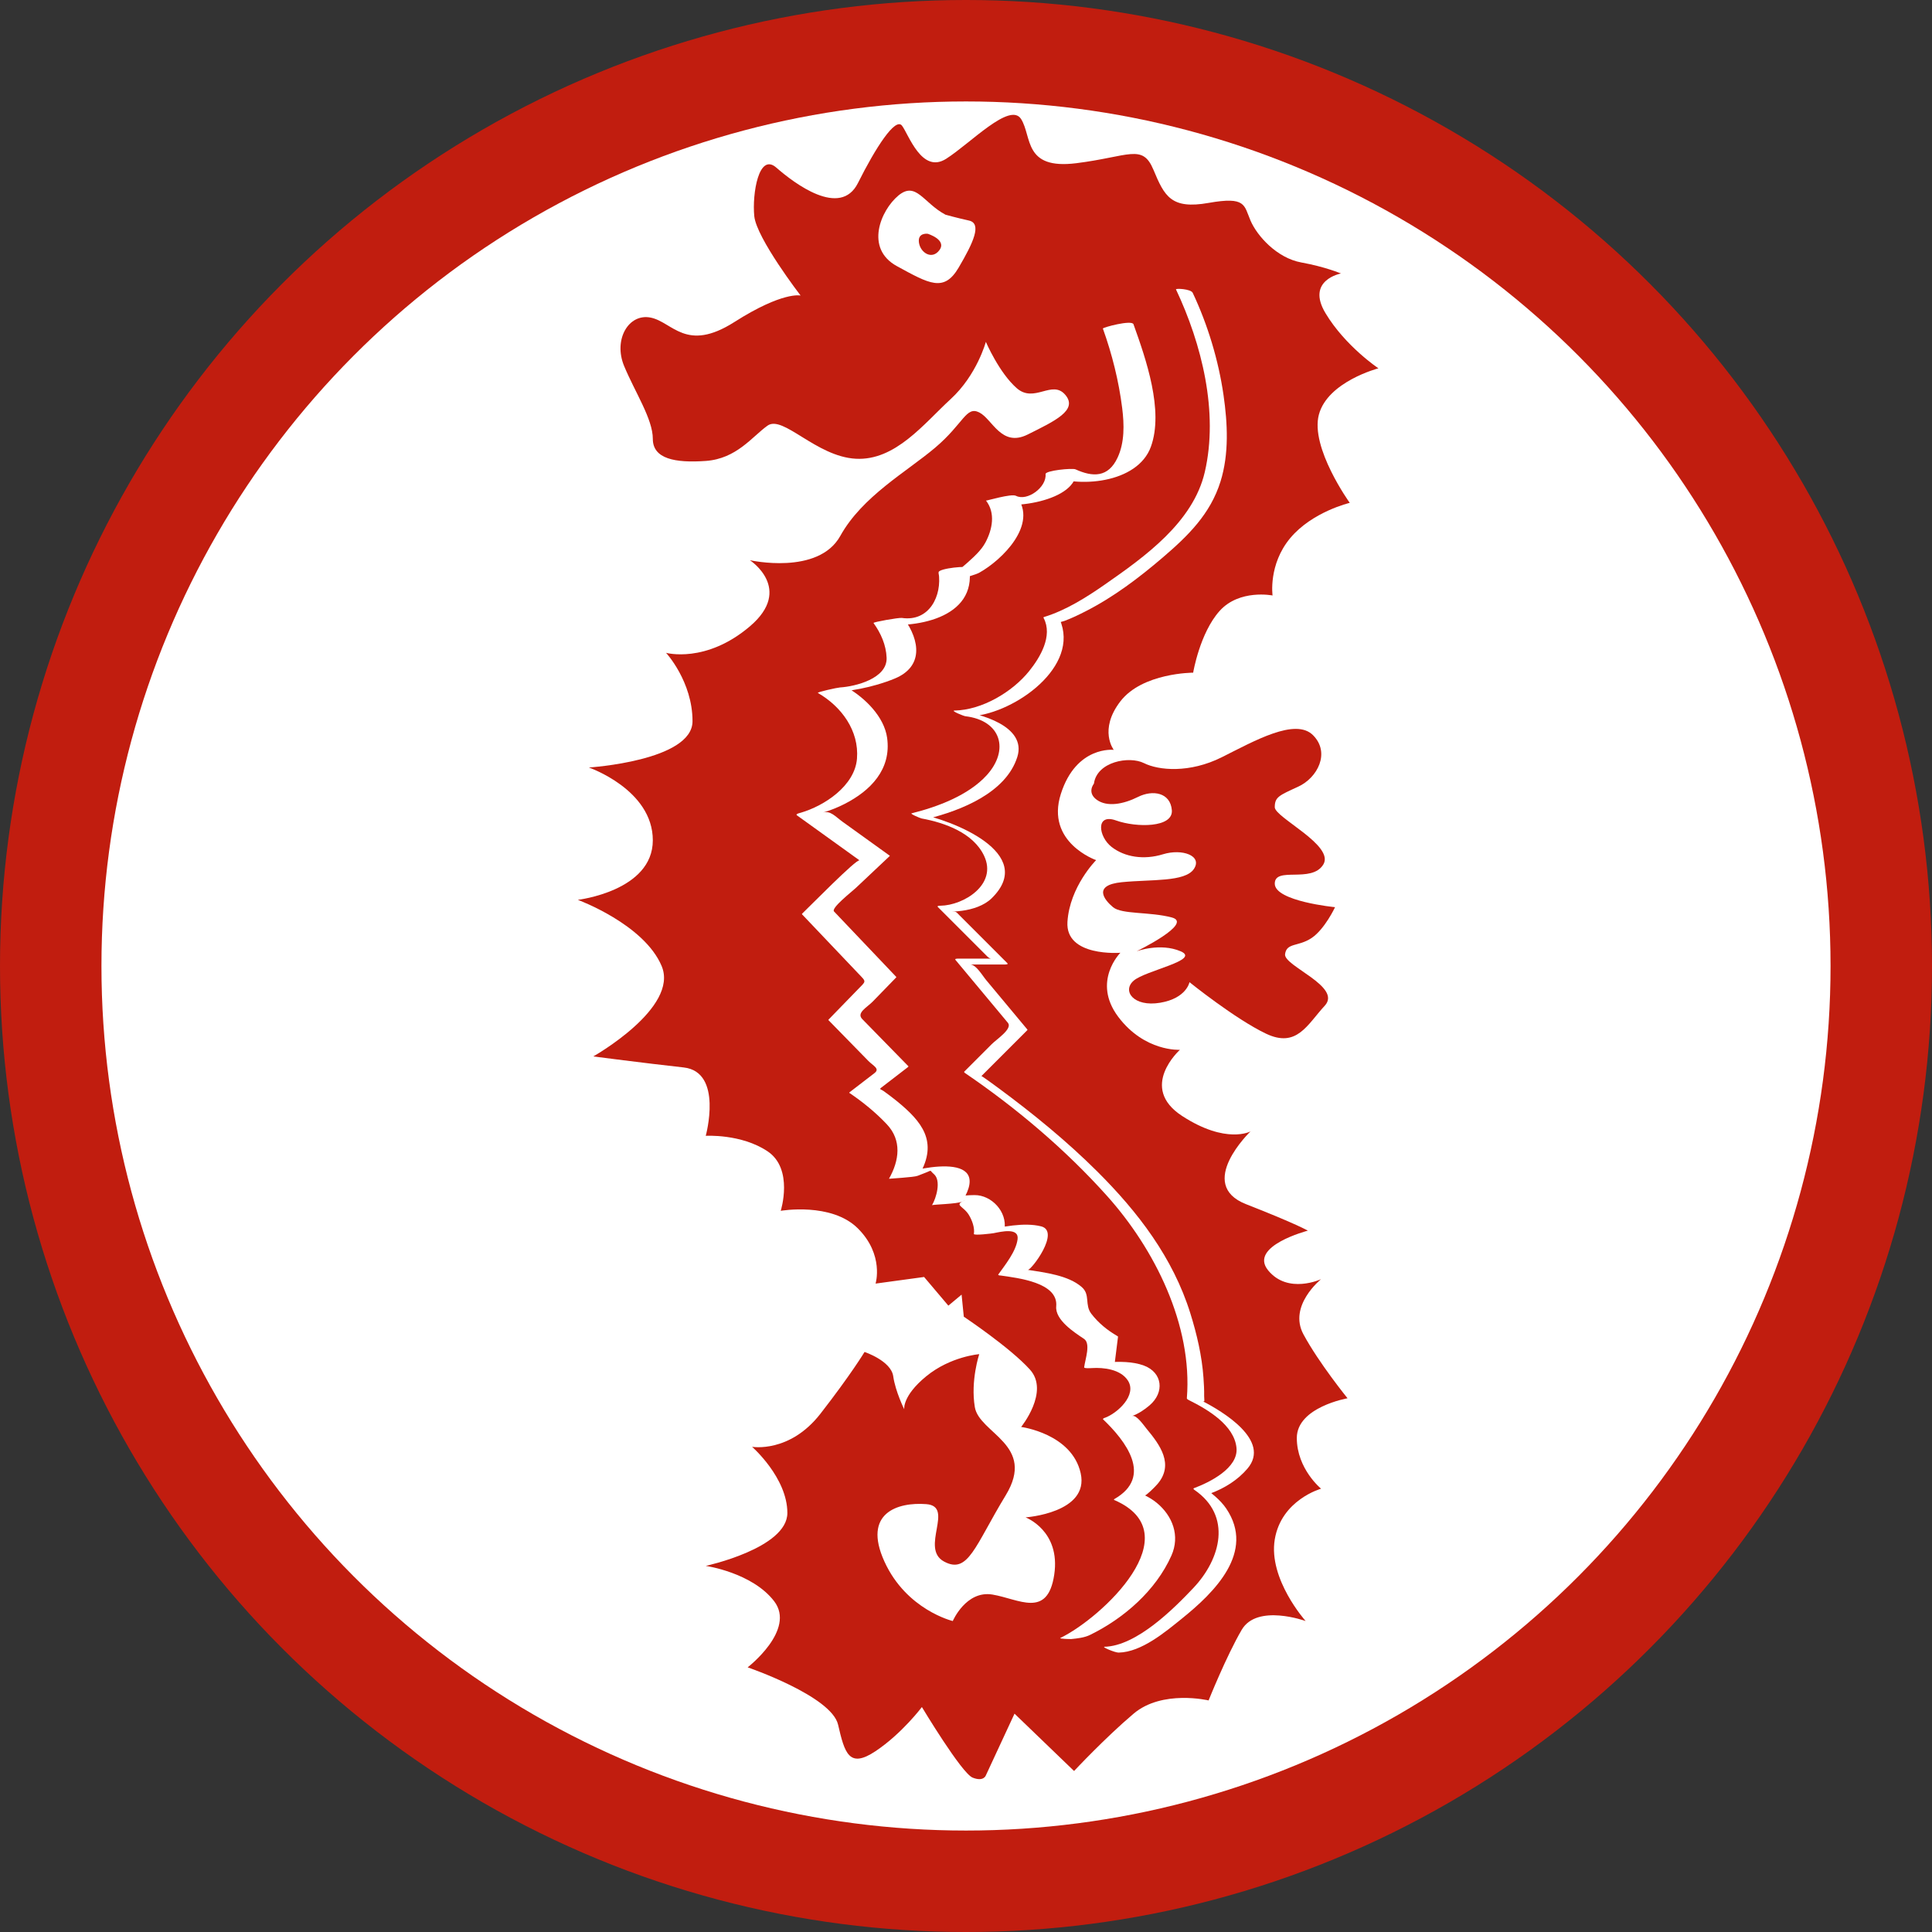 <svg xmlns="http://www.w3.org/2000/svg" xmlns:xlink="http://www.w3.org/1999/xlink" id="Layer_2" x="0px" y="0px" width="438px" height="438px" viewBox="0 0 438 438" xml:space="preserve"><rect x="0" y="0" width="438" height="438" fill="#333333" stroke="none"/><g>	<circle fill="#C11D0F" cx="219" cy="219" r="219"></circle>	<circle fill="#FFFFFF" cx="219" cy="219" r="196"></circle>	<path fill="#C11D0F" d="M181.5,67c0,0-10-13-10.5-18s1-14.5,5-11s14.5,11.5,18.5,3.5s8.5-15,10-13s4.5,11,10,7.5s14.5-13,17-9  S232,38.5,244,37s15-4.5,17.5,1.5s4,9,12.5,7.5s8,0.5,9.5,4s6,8.5,11.5,9.5s9,2.5,9,2.5s-8,1.5-3.5,9s12,12.5,12,12.5  S301,86.5,299,94s7,20,7,20s-8.5,2-13.5,8s-4,13-4,13s-7.5-1.5-12,3.5s-6,14-6,14s-11.5,0-16.5,6.5s-1.5,11-1.5,11s-8.5-1-12,10  s8,15,8,15s-6,6-6.5,14s12,7,12,7s-6.5,6.5-0.5,14.5s14,7.5,14,7.5s-9.5,8.5,0.5,15s15.5,3.5,15.5,3.5s-12.5,12-1,16.5s14,6,14,6  s-13.5,3.5-9,9s12,2,12,2s-7.5,6-4,12.5s10,14.5,10,14.5s-11.5,2-11.5,9s5.5,11.5,5.5,11.5s-9,2.5-10.5,11.5s7,18.5,7,18.5  s-11-4-14.5,2s-7.5,16-7.5,16s-10.5-2.5-17,3s-13.5,13-13.5,13l-13.5-13l-6.5,14c0,0-0.5,1.5-3,0.5S209,387,209,387s-4.5,6-10.5,10  s-7,0.5-8.5-6s-20.5-13-20.5-13s11-8.5,6-15s-15.5-8-15.5-8s18.5-4,18.5-12s-8-15-8-15s8.5,1.5,15.5-7.5s10-14,10-14s6,2,6.5,5.5  s2.5,7.5,2.5,7.5s-0.5-3,5-7.5s12-5,12-5s-2,6-1,12s14,8.5,7,20s-8.5,18-14,15s2.5-12.5-4-13s-14.5,2-9.5,13s15.5,13.5,15.5,13.5  s3-7,9-6s12.5,5.5,14-4.5s-6.5-13-6.5-13s14.5-1,12.5-10s-13.5-10.5-13.5-10.5s6.5-8,2-13s-15-12-15-12l-0.5-5l-3,2.5l-5.5-6.5  l-11,1.5c0,0,2-6.5-4-12.5s-17.5-4-17.5-4s3-9.5-3-13.5s-14-3.5-14-3.5s4-14.5-5-15.5s-20.5-2.5-20.5-2.5s19.5-11,15.5-20.5  s-19-15-19-15s17-2,17-13.5S133.5,174,133.5,174s23.5-1.5,23.5-10.5s-6-15.5-6-15.5s9,2.5,19-6s0-15,0-15s15.5,3.5,20.5-5.5  s15-14.5,21.5-20s7-9.5,10-8s5,8,11,5s11.5-5.5,8.5-9s-7,2-11-1.5s-7-10.5-7-10.5s-2,7.5-8,13S203,104.5,194,104s-16.5-10-20-7.5  s-7,7.5-14,8s-12-0.5-12-5S144,89,141.5,83s1-12,6-11s8,8,19,1S181.5,67,181.5,67z"></path>	<path fill="#C11D0F" d="M248,177.667c0.667-5,8.001-6.334,11.334-4.667s10.332,2.334,17.666-1.333s16.667-9,20.667-5  s1.001,9.667-3.333,11.667S289,180.667,289,183s13.666,8.667,11,13s-11,0.333-11,4.333s13.667,5.333,13.667,5.333s-2.333,5-5.333,7  s-5.666,1-6,3.667s13,7.333,9,11.667S294,237.668,287,234.334s-17.333-11.667-17.333-11.667S269,226.334,263,227.334  s-8.667-2.666-6-5s15.334-4.667,10.667-6.667s-10,0-10,0s13-6.334,8-7.667s-11.333-0.666-13.333-2.333s-4.666-5,2-5.667  s14.333,0,16.333-3s-2.667-4.666-7-3.333S255,194.333,252,192s-3.667-7.667,1-6s13,1.667,12.667-2.333s-4.334-4.667-7.667-3  s-7,2.333-9.333,0.667S248,177.667,248,177.667z"></path>	<path fill="#FFFFFF" d="M214.333,48.667c-5-2.667-6.667-7.667-10.667-4.333s-7.666,12-0.333,16s10.666,6,14,0.333  s5.335-10,2.334-10.667C216.667,49.333,214.333,48.667,214.333,48.667z"></path>	<path fill="#C11D0F" d="M210.333,53c0,0-2.333-0.333-2,2s3,4,4.667,1.667S210.333,53,210.333,53z"></path>	<g>		<g>			<path fill="none" d="M253.5,74c0,0,8.5,23.5,2.5,30.5s-15.5,2.5-15.5,2.5s0.5,3-4.75,5.5S227,113,227,113s4.75,5.75-3.25,13.25    s-7.5,3-7.5,3s1.25,7-3.75,9.75s-11,1.75-11,1.75s5.75,7.75,1.25,11.5s-14,4.25-14,4.25s10.25,5.75,9,15S184,184.25,184,184.25    l14.25,10.25l-13,12.25l14.5,15.25l-8.5,8.75l11.25,11.5l-6.5,5c0,0,10.75,7.25,11,11.5s-2,8-2,8s9.25-4,10.5-0.5    s-0.75,6.5-0.75,6.5s5-3,7.5,0.75s2,5.75,2,5.75s10-2,10,0.5s-4.5,8.75-4.5,8.75s14.25,2,13.25,6.25s7,8.75,7,8.75l-0.75,6    c0,0,10.25-0.75,10.25,4.5s-6,7.25-6,7.25s8.25,7.75,7.25,12S256,339.5,256,339.5s10.75,4.5,5.5,15S243.75,371,243.75,371"></path>			<path fill="#FFFFFF" d="M250.034,74.487c2.085,5.817,3.613,11.914,4.377,18.044c0.463,3.713,0.565,7.761-1.047,11.219    c-2.119,4.547-5.628,4.431-9.54,2.655c-0.741-0.337-6.872,0.271-6.79,1.082c0.299,2.953-4.149,6.229-6.71,4.918    c-1.07-0.548-6.723,1.168-6.79,1.082c2.203,2.835,1.434,6.548-0.109,9.465c-1.013,1.913-2.784,3.416-4.36,4.845    c-0.693,0.614-1.415,1.193-2.165,1.738c-2.069,1.167-0.975,1.297,3.281,0.391c-0.433-0.091-0.491-0.825-0.465-1.163    c-2.311,0.325-4.621,0.649-6.932,0.975c0.84,5.333-2.096,11.264-8.325,10.354c-0.703-0.103-6.575,0.938-6.425,1.146    c1.671,2.319,2.852,4.994,2.967,7.869c0.19,4.749-7.146,6.535-10.559,6.742c-0.643,0.039-5.319,1.072-5.017,1.247    c5.346,3.084,9.36,8.561,8.859,14.893c-0.487,6.149-7.367,10.704-12.782,12.274c-0.146,0.042-1.258,0.273-0.827,0.583    c4.731,3.403,9.462,6.806,14.193,10.209c-0.63-0.454-11.485,10.635-12.978,12.041c-0.035,0.047-0.071,0.095-0.106,0.143    c4.241,4.46,8.481,8.92,12.722,13.38c1.981,2.083,1.938,1.672-0.123,3.794c-2.164,2.228-4.328,4.456-6.493,6.684    c-0.035,0.048-0.071,0.095-0.106,0.143c3.033,3.1,6.065,6.2,9.098,9.3c1.034,1.057,2.678,1.734,1.38,2.733    c-1.874,1.441-3.748,2.883-5.622,4.324c-0.153,0.106-0.142,0.189,0.035,0.25c3.016,2.054,5.868,4.379,8.373,7.034    c3.421,3.626,2.857,8.182,0.486,12.358c0.017-0.029,5.712-0.341,6.492-0.671c0.483-0.204,0.974-0.387,1.465-0.57    c2.048-0.761,1.065-0.809,2.219,0.17c1.725,1.462,0.538,5.485-0.426,7.071c0.112-0.185,5.837-0.275,6.825-0.832    c0.26-0.151,0.531-0.28,0.814-0.385c-2.909,1.267-0.581,1.23,0.758,3.466c0.693,1.156,1.335,2.863,1.103,4.251    c-0.072,0.43,4.189-0.112,4.451-0.163c1.711-0.333,5.804-1.344,5.46,1.36c-0.354,2.795-2.817,5.812-4.411,8.053    c0.134,0.137,0.303,0.193,0.507,0.171c4.044,0.586,13.149,1.597,12.66,6.992c-0.28,3.093,4.084,5.903,6.289,7.371    c1.599,1.064,0.273,4.625,0.044,6.466c-0.037,0.295,1.713,0.169,1.773,0.165c2.644-0.168,6.461,0.271,8.125,2.798    c2.199,3.339-2.425,7.483-5.209,8.483c-0.201,0.034-0.349,0.136-0.439,0.304c5.143,4.897,11.468,13.033,2.606,18.107    c-0.153,0.106-0.142,0.189,0.035,0.25c17.442,7.611-2.747,26.589-12.285,31.25c-0.392,0.191,2.266,0.263,2.502,0.238    c1.393-0.143,2.943-0.305,4.217-0.928c7.703-3.765,14.928-10.08,18.453-17.978c2.006-4.495,0.278-9.005-3.32-11.969    c-0.819-0.674-1.742-1.231-2.691-1.701c0.25,0.124,2.288-1.891,2.883-2.593c3.759-4.438,0.567-8.82-2.493-12.495    c-0.617-0.741-2.306-3.251-3.296-2.896c1.472-0.528,2.776-1.401,3.958-2.409c3.486-2.973,2.92-7.433-1.223-9.01    c-2.572-0.979-5.726-0.93-8.438-0.758c0.591,0.056,1.183,0.11,1.773,0.165c0.25-2,0.5-4,0.75-6    c-0.047-0.036-0.094-0.071-0.142-0.107c-2.275-1.314-4.302-2.967-5.908-5.049c-1.575-2.043-0.191-4.316-2.157-6.049    c-3.052-2.69-8.366-3.302-12.245-3.92c0.77,0.123,7.479-8.756,2.998-9.865c-3.904-0.967-8.882,0.151-12.747,0.903    c1.484-0.055,2.968-0.108,4.451-0.163c0.679-4.046-2.933-7.842-6.782-7.823c-3.156,0.015-6.758,0.587-9.543,2.155    c2.275-0.277,4.551-0.555,6.826-0.832c7.116-11.715-11.438-7.361-16.242-5.329c2.164-0.224,4.328-0.447,6.492-0.671    c4.232-7.454,0.592-11.963-5.2-16.676c-0.916-0.745-1.868-1.448-2.822-2.144c-0.71-0.519-1.208-0.442-0.67-0.856    c2.029-1.561,4.057-3.121,6.086-4.682c0.035-0.048,0.071-0.095,0.106-0.143c-3.493-3.57-6.985-7.141-10.478-10.711    c-1.405-1.436,1.075-2.657,2.374-3.994c1.75-1.801,3.499-3.602,5.249-5.402c0.035-0.047,0.071-0.095,0.106-0.143    c-4.714-4.958-9.428-9.915-14.142-14.873c-0.729-0.766,4.02-4.46,4.957-5.343c2.526-2.38,5.053-4.761,7.579-7.142    c0.153-0.106,0.142-0.19-0.035-0.25c-3.519-2.531-7.037-5.062-10.556-7.593c-1.637-1.177-2.732-2.593-4.458-2.093    c1.657-0.48,3.282-1.131,4.82-1.91c5.977-3.025,10.734-7.877,9.73-15.041c-0.67-4.783-5.009-9.041-9.036-11.364    c-1.672,0.416-3.345,0.831-5.017,1.247c5.33-0.323,10.805-1.266,15.755-3.3c6.528-2.682,5.771-8.565,2.153-13.589    c-2.142,0.382-4.283,0.764-6.425,1.146c8.648,1.262,22.995-1.101,21.175-12.646c-0.094-0.593-6.862,0.069-6.932,0.975    c-0.251,3.243,7.844,0.873,9.243,0.091c5.143-2.871,13.393-10.94,8.438-17.316c-2.264,0.361-4.527,0.722-6.79,1.082    c4.593,2.353,21.017,0.099,20.29-7.082c-2.264,0.361-4.527,0.722-6.79,1.082c7.103,3.225,20.703,2.031,23.729-6.294    c2.985-8.212-1.128-19.946-3.939-27.788C256.584,72.448,249.945,74.24,250.034,74.487L250.034,74.487z"></path>		</g>	</g>	<g>		<g>			<path fill="none" d="M268.5,66c0,0,17.25,36.25,0,53.5s-30,21-30,21s3.25,5.75-4.5,13.5s-16,7.75-16,7.75    s13.75,1.5,10.375,10.375S208.5,185,208.5,185s17,3,17,12s-11,9-11,9l12,12h-8l12.5,15l-10.5,10.5c0,0,28,19,40,38    s10.5,36,10.5,36s11.25,5.5,11.25,11.25S272.5,338,272.5,338s13.5,9,0,22.5S252,374,252,374"></path>			<path fill="#FFFFFF" d="M266.606,65.614c5.856,12.407,9.689,27.825,6.53,41.403c-2.647,11.38-13.559,19.16-22.627,25.477    c-4.183,2.914-8.909,5.901-13.843,7.394c-0.111,0.051-0.132,0.126-0.061,0.226c2.128,4.066-0.807,8.944-3.282,12.022    c-3.816,4.747-10.688,8.835-16.935,8.952c-0.937,0.018,2.033,1.236,2.488,1.29c8.088,0.957,10.041,7.643,4.802,13.389    c-4.147,4.549-11.149,7.166-17.011,8.62c-0.436,0.108,1.991,1.115,2.236,1.16c5.324,0.973,11.734,3.277,14.195,8.463    c3.098,6.526-4.666,11.256-9.884,11.323c-0.028,0-0.897-0.01-0.607,0.28c3.097,3.097,6.194,6.194,9.291,9.291    c0.648,0.648,1.297,1.296,1.944,1.944c0.657,0.657,1.295,0.484,0.78,0.484c-2.47,0-4.938,0-7.407,0    c-0.062,0-0.864-0.027-0.608,0.28c3.964,4.757,7.928,9.514,11.892,14.271c1.113,1.335-2.545,3.712-3.659,4.826    c-2.091,2.091-4.182,4.181-6.271,6.271c0.014,0.129,0.082,0.225,0.206,0.285c11.701,7.971,22.782,17.351,32.227,27.892    c10.754,12.002,19.397,29.248,18.067,45.823c-0.018,0.214,0.352,0.386,0.485,0.452c4.215,2.1,10.251,5.643,10.765,10.798    c0.458,4.596-6.102,7.839-9.651,9.155c-0.244,0.091,0.017,0.317,0.107,0.38c8.585,5.894,5.995,15.64-0.206,22.215    c-4.433,4.699-12.918,13.195-20.179,13.356c-0.713,0.016,2.38,1.341,3.221,1.322c5.19-0.115,10.579-4.688,14.321-7.701    c7.453-5.998,16.691-15.124,10.078-24.935c-0.665-0.987-1.521-1.888-2.409-2.677c-0.323-0.287-0.647-0.564-0.986-0.832    c-0.606-0.479-0.076,0.02-0.185,0.06c3.19-1.184,6.18-3.036,8.387-5.64c5.396-6.365-5.67-12.968-10.279-15.326    c0.748,0.383,0.437-0.188,0.452-1.099c0.025-1.397-0.057-2.795-0.156-4.188c-0.356-4.965-1.495-9.834-2.974-14.574    c-3.927-12.594-11.863-22.962-21.087-32.146c-6.944-6.913-14.589-13.152-22.47-18.964c-0.869-0.641-3.741-2.753-3.813-2.681    c2.293-2.293,4.585-4.585,6.878-6.877c1.188-1.188,2.376-2.377,3.564-3.565c-0.013-0.044-0.025-0.088-0.038-0.132    c-3.087-3.703-6.173-7.407-9.26-11.11c-0.985-1.183-2.342-3.609-3.69-3.609c2.613,0,5.228,0,7.842,0    c0.029,0,0.897,0.009,0.608-0.28c-3.613-3.613-7.227-7.226-10.84-10.839c-0.829-0.83-0.718-0.894-1.702-0.881    c0.762-0.01,1.512-0.083,2.268-0.187c2.332-0.319,4.964-1.138,6.681-2.814c10.525-10.28-9.217-17.845-16.704-19.212    c0.746,0.386,1.491,0.773,2.236,1.16c7.572-1.879,17.742-5.89,20.299-14c2.218-7.035-8.61-9.912-13.509-10.491    c0.829,0.43,1.658,0.86,2.487,1.29c9.241-0.174,24.545-10.314,21.008-21.009c-0.204-0.617-0.236-0.288,0.685-0.628    c1.638-0.604,3.213-1.372,4.767-2.162c6.365-3.236,12.129-7.598,17.537-12.224c5.748-4.916,10.798-9.867,13.095-17.233    c1.955-6.268,1.606-13.15,0.683-19.559c-1.14-7.903-3.577-15.979-6.99-23.211C269.973,65.496,266.473,65.329,266.606,65.614    L266.606,65.614z"></path>		</g>	</g></g></svg>
